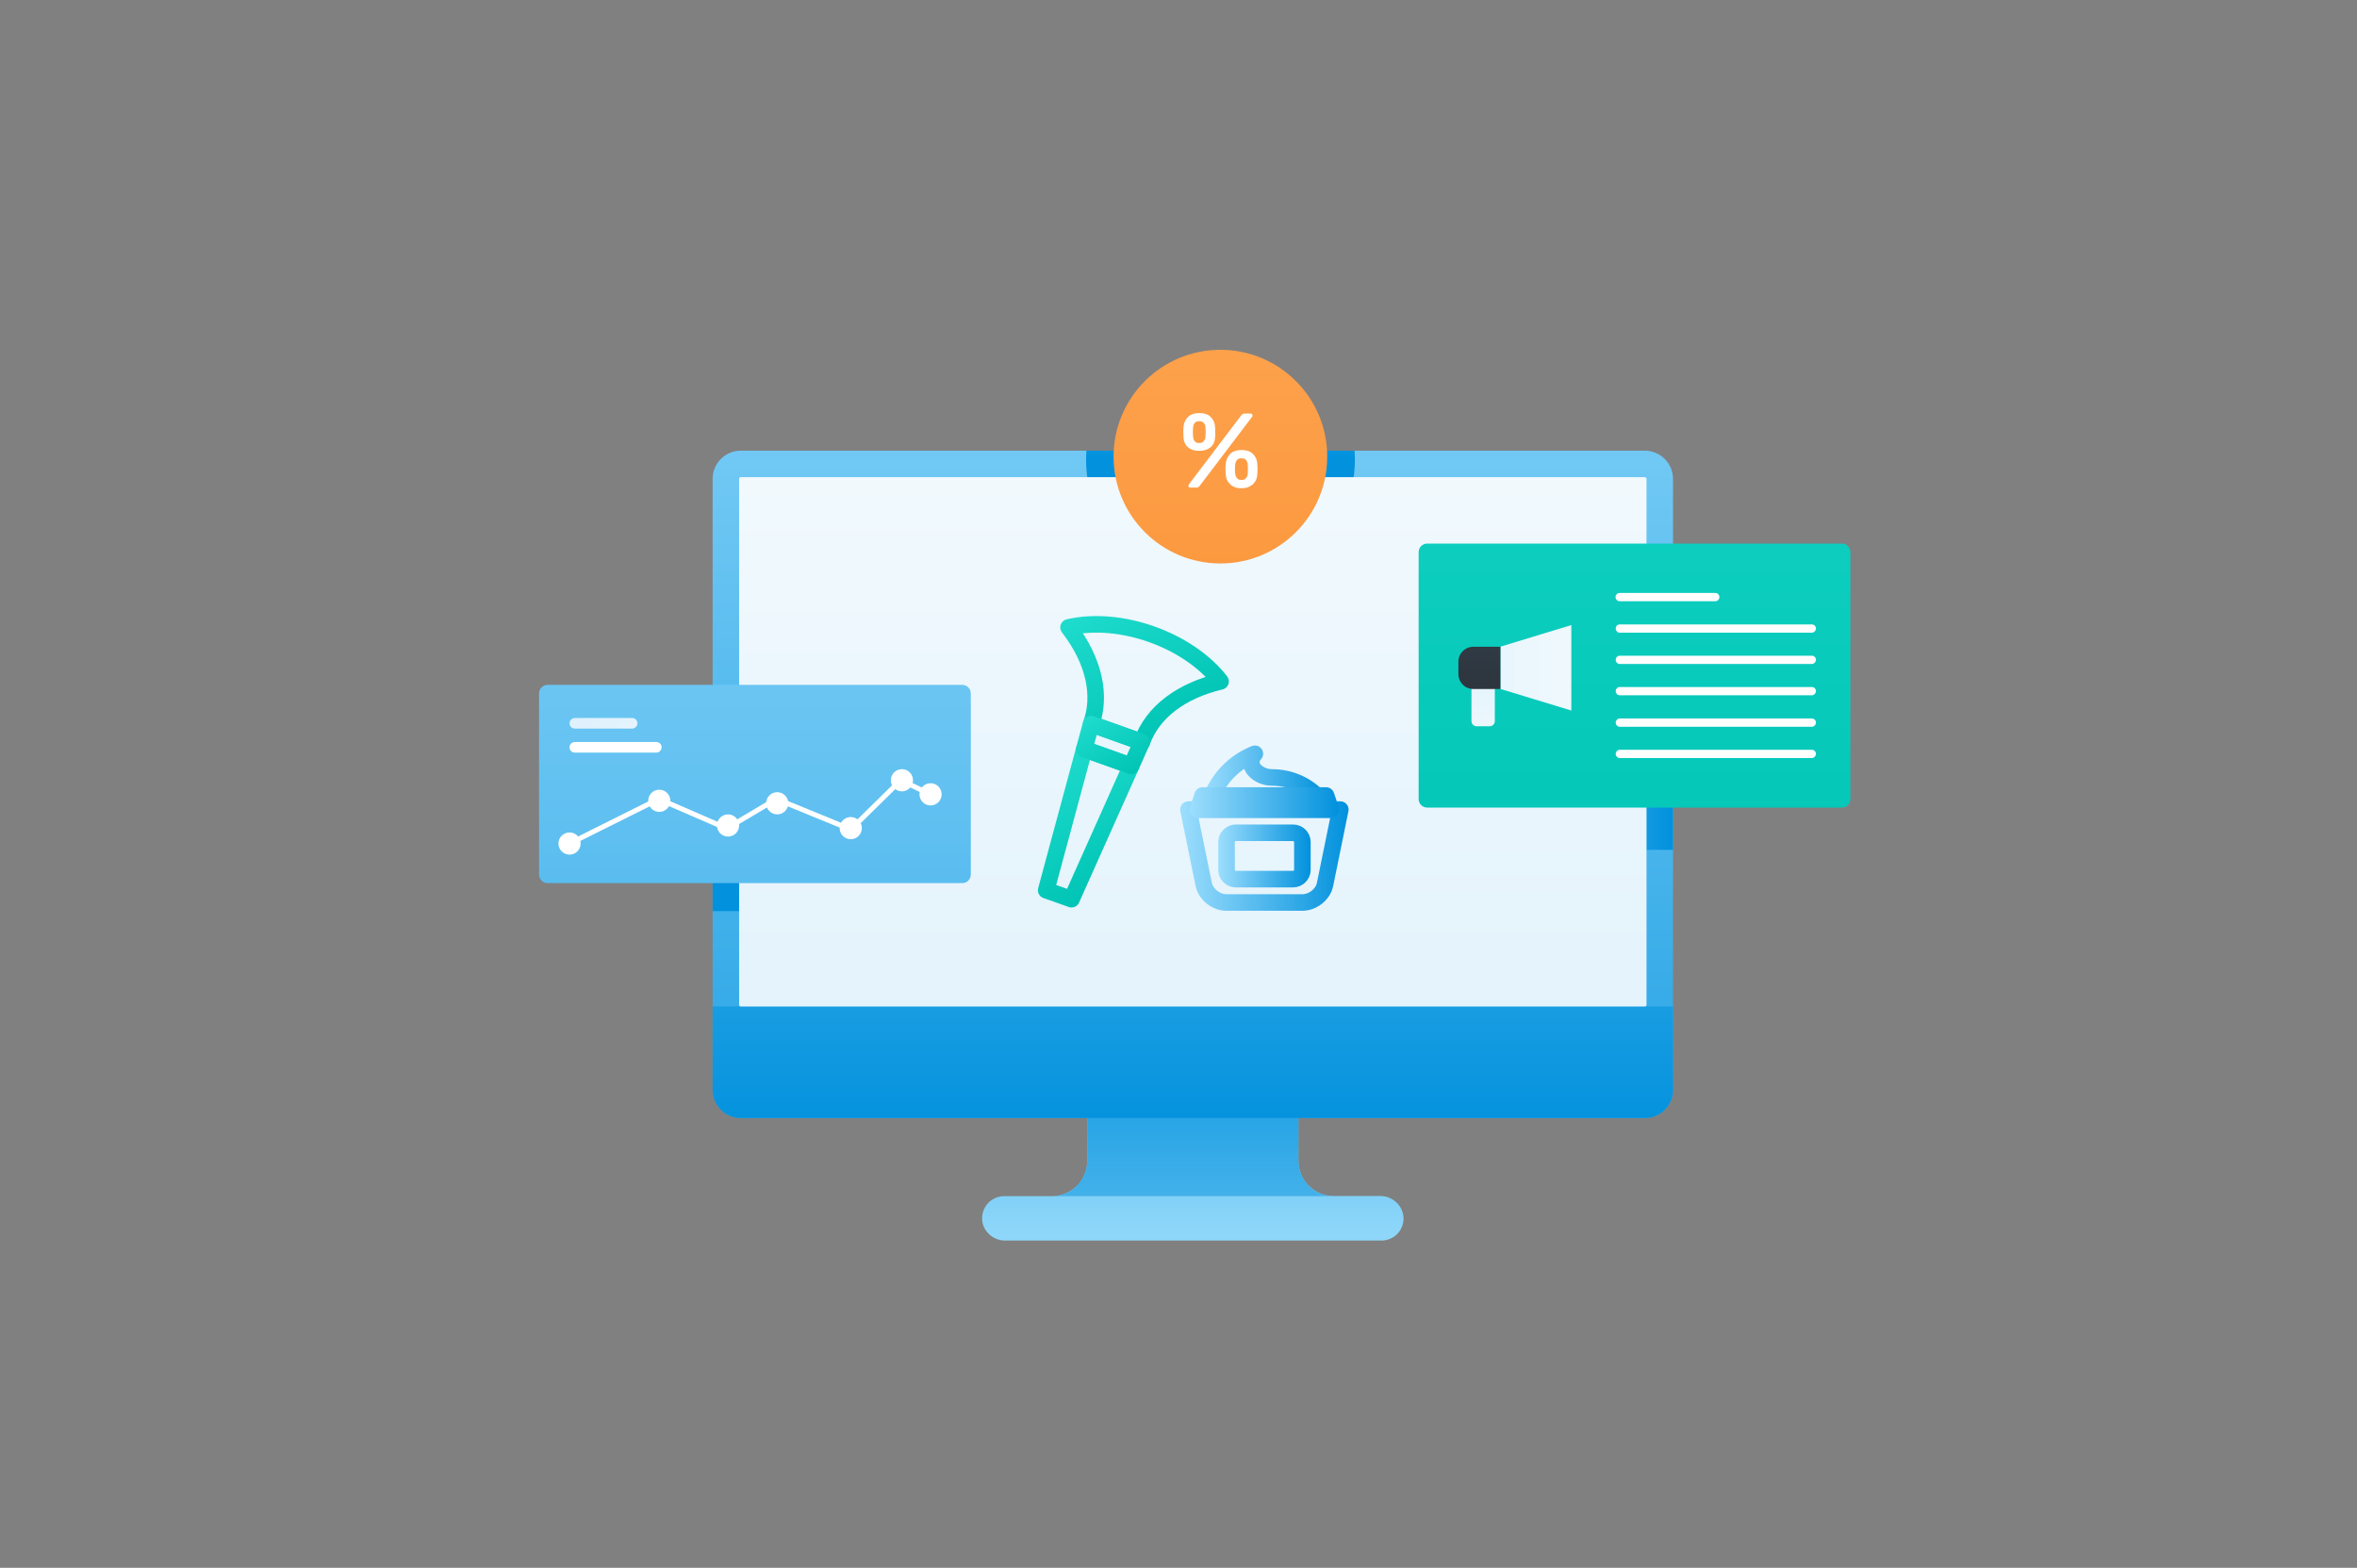 <?xml version="1.0" encoding="utf-8"?>
<!-- Generator: Adobe Illustrator 26.3.1, SVG Export Plug-In . SVG Version: 6.00 Build 0)  -->
<svg version="1.1" id="Layer_2" xmlns="http://www.w3.org/2000/svg" xmlns:xlink="http://www.w3.org/1999/xlink" x="0px" y="0px"
	 viewBox="0 0 1423.2 946.6" style="enable-background:new 0 0 1423.2 946.6;" xml:space="preserve">
<rect x="0" y="0" width="1423.2" height="946.6" fill="#808080" stroke="none"/>
<style type="text/css">
	.st0{display:none;fill:url(#SVGID_1_);}
	.st1{display:none;}
	
		.st2{display:inline;opacity:0.43;fill:none;stroke:#00A1E2;stroke-width:1.858;stroke-linecap:round;stroke-linejoin:round;stroke-miterlimit:10;}
	.st3{display:inline;}
	.st4{fill:url(#SVGID_00000117673857394643026770000006697190421639948171_);}
	.st5{fill:#2A3139;}
	
		.st6{opacity:0.43;fill:none;stroke:#00A1E2;stroke-width:1.858;stroke-linecap:round;stroke-linejoin:round;stroke-miterlimit:10;}
	.st7{fill:#00A1E2;}
	.st8{fill:url(#SVGID_00000103953175746714119670000009903343448349177268_);}
	.st9{fill:none;stroke:#00A1E2;stroke-miterlimit:10;}
	.st10{fill:url(#SVGID_00000128477185609697809220000000516704365441327543_);}
	.st11{fill:url(#SVGID_00000079484287902161974120000000211839049757417378_);}
	.st12{fill:url(#SVGID_00000066500425836096742420000015414540528066788514_);}
	.st13{fill:url(#SVGID_00000125590737050801658040000017296323884891521446_);}
	.st14{fill:url(#SVGID_00000100347055625909500290000003447090778268533136_);}
	.st15{fill:url(#SVGID_00000042004981823635848220000017742863442414869405_);}
	.st16{fill:url(#SVGID_00000001633336694503492040000016669769858493304221_);}
	.st17{fill:url(#SVGID_00000044890659173844691710000003071959312275454364_);}
	.st18{fill:url(#SVGID_00000152240025121829188220000005889705108368290206_);}
	.st19{fill:url(#SVGID_00000013183713652363680040000009784606897137846669_);}
	.st20{fill:#FFFFFF;}
	.st21{fill:url(#SVGID_00000010988826931259819520000011150024808792847291_);}
	.st22{fill:url(#SVGID_00000162316783643499817570000015387123664257433264_);}
	.st23{fill:none;stroke:#FFFFFF;stroke-width:3;stroke-linecap:round;stroke-linejoin:round;stroke-miterlimit:10;}
	.st24{fill:url(#SVGID_00000029762522960697434410000012168007185498082736_);}
	.st25{fill:url(#SVGID_00000073699676142919477330000007683126316121086087_);}
	.st26{fill:url(#SVGID_00000016065922456176245030000003627992423930091163_);}
	.st27{fill:url(#SVGID_00000093148763718359381720000004861399817974616987_);}
	.st28{fill:url(#SVGID_00000089570487409032980890000008393102227835968903_);}
	
		.st29{fill:none;stroke:url(#SVGID_00000019658954122847626030000010425861091332091814_);stroke-width:10;stroke-linecap:round;stroke-linejoin:round;stroke-miterlimit:10;}
	
		.st30{fill:none;stroke:url(#SVGID_00000004511766928366934890000007768832194889463432_);stroke-width:10;stroke-linecap:round;stroke-linejoin:round;stroke-miterlimit:10;}
	
		.st31{fill:none;stroke:url(#SVGID_00000157279382894587339160000000983057590710185139_);stroke-width:10;stroke-linecap:round;stroke-linejoin:round;stroke-miterlimit:10;}
	
		.st32{fill:none;stroke:url(#SVGID_00000135675503701498115270000016675020430354934709_);stroke-width:10;stroke-linecap:round;stroke-linejoin:round;stroke-miterlimit:10;}
	
		.st33{fill:none;stroke:url(#SVGID_00000133527550471281228800000000237042861461197444_);stroke-width:10;stroke-linecap:round;stroke-linejoin:round;stroke-miterlimit:10;}
	
		.st34{fill:none;stroke:url(#SVGID_00000036249924149381430820000009948420257597194404_);stroke-width:10;stroke-linecap:round;stroke-linejoin:round;stroke-miterlimit:10;}
	
		.st35{fill:none;stroke:url(#SVGID_00000078012694872022433540000011922686317668431525_);stroke-width:10;stroke-linecap:round;stroke-linejoin:round;stroke-miterlimit:10;}
</style>
<linearGradient id="SVGID_1_" gradientUnits="userSpaceOnUse" x1="711.6" y1="1241.796" x2="711.6" y2="-51.915">
	<stop  offset="0" style="stop-color:#DBEFFC"/>
	<stop  offset="1" style="stop-color:#F5FBFD"/>
</linearGradient>
<rect x="0.1" y="0.1" class="st0" width="1423" height="946.4"/>
<g class="st1">
	<line class="st2" x1="359" y1="957.6" x2="359" y2="11.2"/>
	<g class="st3">
		
			<linearGradient id="SVGID_00000039852670378408931080000015740611371271423921_" gradientUnits="userSpaceOnUse" x1="247.794" y1="88.967" x2="496.128" y2="453.707">
			<stop  offset="0" style="stop-color:#FFFFFF"/>
			<stop  offset="1" style="stop-color:#FFFFFF;stop-opacity:0"/>
		</linearGradient>
		<circle style="fill:url(#SVGID_00000039852670378408931080000015740611371271423921_);" cx="359" cy="252.3" r="113.8"/>
		<circle class="st5" cx="359" cy="252.3" r="24.2"/>
	</g>
	<path class="st2" d="M193.7,252.3C193.7,161,267.7,87,359,87s165.2,74,165.2,165.2"/>
	<path class="st2" d="M1168.9,829.7L1168.9,829.7c35.7,0,64.6,28.9,64.6,64.6v217.1c0,6.9-5.6,12.5-12.5,12.5h-104.3
		c-6.9,0-12.5-5.6-12.5-12.5V894.3C1104.3,858.6,1133.2,829.7,1168.9,829.7z"/>
	<line class="st2" x1="1047.8" y1="1051.1" x2="1047.8" y2="829.7"/>
	<g class="st3">
		<g>
			<line class="st6" x1="1330.9" y1="-99.6" x2="1330.9" y2="434.3"/>
			<g>
				<circle class="st7" cx="1330.9" cy="480.8" r="11.5"/>
				
					<linearGradient id="SVGID_00000077323318576558831130000014222824531172799166_" gradientUnits="userSpaceOnUse" x1="1288.536" y1="328.754" x2="1425.569" y2="684.109">
					<stop  offset="0" style="stop-color:#1FDCCD"/>
					<stop  offset="1" style="stop-color:#00C4B5"/>
				</linearGradient>
				<circle style="fill:url(#SVGID_00000077323318576558831130000014222824531172799166_);" cx="1330.9" cy="438.5" r="11.5"/>
				<path class="st9" d="M1342.3,523.1c0,6.3-5.1,11.5-11.5,11.5c-6.3,0-11.5-5.1-11.5-11.5c0-6.3,5.1-11.5,11.5-11.5
					C1337.2,511.7,1342.3,516.8,1342.3,523.1z"/>
			</g>
			<line class="st6" x1="1330.9" y1="534.6" x2="1330.9" y2="1068.5"/>
		</g>
		<g>
			<g>
				<circle class="st7" cx="92.1" cy="484.4" r="11.5"/>
				
					<linearGradient id="SVGID_00000023981146544080107850000013011389036609063071_" gradientUnits="userSpaceOnUse" x1="49.807" y1="332.372" x2="186.839" y2="687.726">
					<stop  offset="0" style="stop-color:#1FDCCD"/>
					<stop  offset="1" style="stop-color:#00C4B5"/>
				</linearGradient>
				<circle style="fill:url(#SVGID_00000023981146544080107850000013011389036609063071_);" cx="92.1" cy="442.1" r="11.5"/>
				<path class="st9" d="M103.6,526.8c0,6.3-5.1,11.5-11.5,11.5c-6.3,0-11.5-5.1-11.5-11.5c0-6.3,5.1-11.5,11.5-11.5
					C98.5,515.3,103.6,520.4,103.6,526.8z"/>
			</g>
		</g>
	</g>
	<circle class="st2" cx="1214.3" cy="168.1" r="23"/>
</g>
<g>
	
		<linearGradient id="SVGID_00000164499959339567047790000014502997309170628762_" gradientUnits="userSpaceOnUse" x1="720.235" y1="772.237" x2="720.235" y2="491.928">
		<stop  offset="0" style="stop-color:#9DDEFD"/>
		<stop  offset="1" style="stop-color:#0191DD"/>
	</linearGradient>
	<path style="fill:url(#SVGID_00000164499959339567047790000014502997309170628762_);" d="M847.5,735.6c0,3.7-1.5,7.1-3.9,9.5
		c-2.4,2.4-5.8,3.9-9.5,3.9H606.8c-7.4,0-13.8-6-13.8-13.4c0-3.7,1.5-7.1,3.9-9.5c2.4-2.4,5.8-3.9,9.5-3.9h28.9
		c5.7,0,10.9-2.3,14.7-5.9c1.8-1.7,3.2-3.7,4.3-5.9c1.4-2.8,2.2-6,2.2-9.3v-46.5H784V701c0,3.3,0.8,6.5,2.2,9.3
		c1.1,2.2,2.5,4.2,4.3,5.9c3.8,3.7,9,5.9,14.7,5.9h28.5C841,722.2,847.4,728.2,847.5,735.6z"/>
	
		<linearGradient id="SVGID_00000060742356961796327550000018339304084153338272_" gradientUnits="userSpaceOnUse" x1="720.24" y1="883.721" x2="720.24" y2="604.492">
		<stop  offset="0" style="stop-color:#9DDEFD"/>
		<stop  offset="1" style="stop-color:#0191DD"/>
	</linearGradient>
	<path style="fill:url(#SVGID_00000060742356961796327550000018339304084153338272_);" d="M790.4,716.2H650c1.8-1.7,3.2-3.7,4.3-5.9
		c1.4-2.8,2.2-6,2.2-9.3v-46.5H784V701c0,3.3,0.8,6.5,2.2,9.3C787.2,712.5,788.7,714.5,790.4,716.2z"/>
	<g>
		
			<linearGradient id="SVGID_00000142176263444190291680000013594925742460331419_" gradientUnits="userSpaceOnUse" x1="720.235" y1="21.27" x2="720.235" y2="915.578">
			<stop  offset="0" style="stop-color:#9DDEFD"/>
			<stop  offset="1" style="stop-color:#0191DD"/>
		</linearGradient>
		<path style="fill:url(#SVGID_00000142176263444190291680000013594925742460331419_);" d="M1010.2,289.1v368.9c0,9.4-7.6,17-17,17
			H447.3c-9.4,0-17-7.6-17-17V289.1c0-9.4,7.6-17,17-17h545.8C1002.5,272.1,1010.2,279.7,1010.2,289.1z"/>
		
			<linearGradient id="SVGID_00000014609393779909037070000006559512535382675099_" gradientUnits="userSpaceOnUse" x1="856.63" y1="433.4" x2="1010.16" y2="433.4">
			<stop  offset="0" style="stop-color:#9DDEFD"/>
			<stop  offset="1" style="stop-color:#0191DD"/>
		</linearGradient>
		<path style="fill:url(#SVGID_00000014609393779909037070000006559512535382675099_);" d="M1010.2,353.7v159.4H861.8
			c-2.8,0-5.2-2.3-5.2-5.2v-149c0-2.9,2.3-5.2,5.2-5.2H1010.2z"/>
		
			<linearGradient id="SVGID_00000021082972625193071720000011233555942628448177_" gradientUnits="userSpaceOnUse" x1="504.57" y1="694.044" x2="504.57" y2="579.181">
			<stop  offset="0" style="stop-color:#9DDEFD"/>
			<stop  offset="1" style="stop-color:#0191DD"/>
		</linearGradient>
		<path style="fill:url(#SVGID_00000021082972625193071720000011233555942628448177_);" d="M578.8,435.5v109.4
			c0,2.9-2.3,5.2-5.2,5.2H430.3V430.3h143.3C576.5,430.3,578.8,432.6,578.8,435.5z"/>
		
			<linearGradient id="SVGID_00000132799719189379449540000000242993903602682540_" gradientUnits="userSpaceOnUse" x1="736.905" y1="162.173" x2="736.905" y2="276.5">
			<stop  offset="0" style="stop-color:#9DDEFD"/>
			<stop  offset="1" style="stop-color:#0191DD"/>
		</linearGradient>
		<path style="fill:url(#SVGID_00000132799719189379449540000000242993903602682540_);" d="M818.1,277.4c0,44.8-36.3,81.1-81.2,81.1
			c-44.8,0-81.1-36.3-81.1-81.1c0-1.8,0.1-3.5,0.2-5.3h161.9C818,273.9,818.1,275.6,818.1,277.4z"/>
		
			<linearGradient id="SVGID_00000178912330565643315240000017206716458592922499_" gradientUnits="userSpaceOnUse" x1="720.235" y1="150.173" x2="720.235" y2="688.457">
			<stop  offset="0" style="stop-color:#9DDEFD"/>
			<stop  offset="1" style="stop-color:#0191DD"/>
		</linearGradient>
		<path style="fill:url(#SVGID_00000178912330565643315240000017206716458592922499_);" d="M1010.2,607.7v50.3c0,9.4-7.6,17-17,17
			H447.3c-9.4,0-17-7.6-17-17v-50.3H1010.2z"/>
		
			<linearGradient id="SVGID_00000145051452541653034390000006173155539594891187_" gradientUnits="userSpaceOnUse" x1="720.235" y1="814.428" x2="720.235" y2="190.42">
			<stop  offset="0" style="stop-color:#DBEFFC"/>
			<stop  offset="1" style="stop-color:#F5FBFD"/>
		</linearGradient>
		<path style="fill:url(#SVGID_00000145051452541653034390000006173155539594891187_);" d="M994.2,289.1v317.6c0,0.6-0.5,1-1,1
			H447.3c-0.6,0-1-0.5-1-1V289.1c0-0.6,0.5-1,1-1h545.8C993.7,288.1,994.2,288.6,994.2,289.1z"/>
	</g>
	<g>
		
			<linearGradient id="SVGID_00000151507851989204379440000000490035083973928868_" gradientUnits="userSpaceOnUse" x1="736.89" y1="394.044" x2="736.89" y2="-12.564">
			<stop  offset="0" style="stop-color:#FB963B"/>
			<stop  offset="1" style="stop-color:#FFAF5F"/>
		</linearGradient>
		<circle style="fill:url(#SVGID_00000151507851989204379440000000490035083973928868_);" cx="736.9" cy="275.7" r="64.5"/>
		<g>
			<path class="st20" d="M724.1,272.2c-2.9,0-5.1-0.7-6.8-2.2c-1.7-1.5-2.6-3.5-2.7-6.1c0-1.1-0.1-2.1-0.1-2.9c0-0.8,0-1.8,0.1-3
				c0.2-2.6,1.1-4.6,2.7-6.2c1.6-1.6,3.9-2.4,6.9-2.4c3,0,5.3,0.8,6.9,2.4c1.6,1.6,2.5,3.6,2.6,6.2c0.1,1.2,0.1,2.2,0.1,3
				c0,0.8,0,1.8-0.1,2.9c-0.1,2.6-1,4.6-2.7,6.1C729.2,271.5,727,272.2,724.1,272.2z M718.9,294.4c-0.9,0-1.3-0.4-1.3-1.3
				c0-0.3,0.1-0.5,0.3-0.7l31.5-41.5c0.3-0.4,0.6-0.7,0.9-0.9c0.3-0.2,0.7-0.3,1.3-0.3h3.4c0.9,0,1.3,0.4,1.3,1.3
				c0,0.3-0.1,0.5-0.3,0.7l-31.5,41.5c-0.3,0.4-0.6,0.7-0.9,0.9c-0.3,0.2-0.7,0.3-1.3,0.3H718.9z M724.1,267.5
				c0.9,0,1.7-0.2,2.2-0.6c0.5-0.4,0.9-0.9,1.2-1.5c0.3-0.6,0.4-1.2,0.4-1.9c0.1-1.1,0.1-2,0.1-2.7c0-0.7,0-1.6-0.1-2.6
				c0-1-0.3-1.9-0.9-2.7c-0.6-0.8-1.5-1.2-2.9-1.2c-1.3,0-2.3,0.4-2.8,1.2c-0.6,0.8-0.9,1.7-0.9,2.7c0,1-0.1,1.8-0.1,2.6
				c0,0.7,0,1.7,0.1,2.7c0,0.6,0.2,1.3,0.4,1.9c0.2,0.6,0.6,1.1,1.1,1.5C722.5,267.3,723.2,267.5,724.1,267.5z M749.6,294.8
				c-2.9,0-5.1-0.8-6.8-2.4c-1.7-1.6-2.6-3.6-2.7-6.2c0-1.1-0.1-2.1-0.1-2.9c0-0.8,0-1.8,0.1-3c0.2-2.6,1.1-4.6,2.7-6.2
				c1.6-1.6,3.9-2.4,6.9-2.4c3,0,5.3,0.8,6.9,2.4c1.6,1.6,2.5,3.6,2.6,6.2c0.1,1.2,0.1,2.2,0.1,3c0,0.8,0,1.8-0.1,2.9
				c-0.1,2.6-1,4.6-2.7,6.2C754.7,294,752.5,294.8,749.6,294.8z M749.6,289.8c0.9,0,1.7-0.2,2.2-0.6s0.9-0.9,1.2-1.5
				c0.3-0.6,0.4-1.2,0.4-1.8c0.1-1.1,0.1-2,0.1-2.7c0-0.7,0-1.6-0.1-2.6c0-1-0.3-1.9-0.9-2.7c-0.6-0.8-1.5-1.2-2.9-1.2
				c-1.3,0-2.3,0.4-2.8,1.2c-0.6,0.8-0.9,1.7-1,2.7c0,1-0.1,1.8-0.1,2.6c0,0.7,0,1.7,0.1,2.7c0.1,0.6,0.2,1.2,0.5,1.8
				c0.2,0.6,0.6,1.1,1.1,1.5S748.7,289.8,749.6,289.8z"/>
		</g>
	</g>
	<g>
		
			<linearGradient id="SVGID_00000169523627516515908100000017169283256661484193_" gradientUnits="userSpaceOnUse" x1="455.858" y1="73.528" x2="455.858" y2="1143.082">
			<stop  offset="0" style="stop-color:#9DDEFD"/>
			<stop  offset="1" style="stop-color:#0191DD"/>
		</linearGradient>
		<path style="fill:url(#SVGID_00000169523627516515908100000017169283256661484193_);" d="M581,533.2H330.7c-2.9,0-5.2-2.3-5.2-5.2
			V418.7c0-2.9,2.3-5.2,5.2-5.2H581c2.9,0,5.2,2.3,5.2,5.2V528C586.2,530.9,583.9,533.2,581,533.2z"/>
		
			<linearGradient id="SVGID_00000020372392174319072280000014113805889390422423_" gradientUnits="userSpaceOnUse" x1="358.483" y1="422.297" x2="382.676" y2="481.136">
			<stop  offset="0" style="stop-color:#DBEFFC"/>
			<stop  offset="1" style="stop-color:#F5FBFD"/>
		</linearGradient>
		<path style="fill:url(#SVGID_00000020372392174319072280000014113805889390422423_);" d="M381.7,439.9h-34.6
			c-1.8,0-3.2-1.4-3.2-3.2l0,0c0-1.8,1.4-3.2,3.2-3.2h34.6c1.8,0,3.2,1.4,3.2,3.2l0,0C384.9,438.4,383.4,439.9,381.7,439.9z"/>
		<path class="st20" d="M396.3,454.4h-49.2c-1.8,0-3.2-1.4-3.2-3.2v0c0-1.8,1.4-3.2,3.2-3.2h49.2c1.8,0,3.2,1.4,3.2,3.2v0
			C399.5,452.9,398.1,454.4,396.3,454.4z"/>
		<polyline class="st23" points="343.9,509.3 397.8,482.4 438.8,500.2 468.8,482.4 513.7,500.8 543.9,471.1 561.9,479.6 		"/>
		<circle class="st20" cx="343.9" cy="509.3" r="6.7"/>
		<circle class="st20" cx="398.1" cy="483.5" r="6.7"/>
		<circle class="st20" cx="439.6" cy="498.4" r="6.7"/>
		<circle class="st20" cx="469.3" cy="485" r="6.7"/>
		<circle class="st20" cx="513.7" cy="500" r="6.7"/>
		<circle class="st20" cx="544.6" cy="471.1" r="6.7"/>
		<circle class="st20" cx="561.9" cy="479.6" r="6.7"/>
	</g>
	<g>
		
			<linearGradient id="SVGID_00000125568778705899715920000011924551849544956072_" gradientUnits="userSpaceOnUse" x1="986.955" y1="-62.343" x2="986.955" y2="588.092">
			<stop  offset="0" style="stop-color:#1FDCCD"/>
			<stop  offset="1" style="stop-color:#00C4B5"/>
		</linearGradient>
		<path style="fill:url(#SVGID_00000125568778705899715920000011924551849544956072_);" d="M1112.1,487.6H861.8
			c-2.9,0-5.2-2.3-5.2-5.2v-149c0-2.9,2.3-5.2,5.2-5.2h250.3c2.9,0,5.2,2.3,5.2,5.2v149C1117.3,485.3,1115,487.6,1112.1,487.6z"/>
		<g>
			
				<linearGradient id="SVGID_00000145042362660391975770000011825139142183471771_" gradientUnits="userSpaceOnUse" x1="895.568" y1="379.568" x2="895.568" y2="466.023">
				<stop  offset="0" style="stop-color:#DBEFFC"/>
				<stop  offset="1" style="stop-color:#F5FBFD"/>
			</linearGradient>
			<path style="fill:url(#SVGID_00000145042362660391975770000011825139142183471771_);" d="M899.5,438.5h-7.9
				c-1.7,0-3.1-1.4-3.1-3.1V414c0-1.7,1.4-3.1,3.1-3.1h7.9c1.7,0,3.1,1.4,3.1,3.1v21.4C902.6,437.1,901.2,438.5,899.5,438.5z"/>
			
				<linearGradient id="SVGID_00000080172805672615358890000011406704417504595094_" gradientUnits="userSpaceOnUse" x1="893.374" y1="327.788" x2="893.374" y2="432.068">
				<stop  offset="0" style="stop-color:#3B4956"/>
				<stop  offset="1" style="stop-color:#2A3139"/>
			</linearGradient>
			<path style="fill:url(#SVGID_00000080172805672615358890000011406704417504595094_);" d="M906.1,416h-16.5c-5,0-9-4-9-9v-7.5
				c0-5,4-9,9-9h16.5V416z"/>
			
				<linearGradient id="SVGID_00000104681669367264390280000016803382976343465360_" gradientUnits="userSpaceOnUse" x1="798.535" y1="403.181" x2="992.239" y2="403.181">
				<stop  offset="0" style="stop-color:#DBEFFC"/>
				<stop  offset="1" style="stop-color:#F5FBFD"/>
			</linearGradient>
			<polygon style="fill:url(#SVGID_00000104681669367264390280000016803382976343465360_);" points="948.8,429 906.1,416 
				906.1,390.4 948.8,377.4 			"/>
		</g>
		<g>
			<path class="st20" d="M1035.7,363h-57.7c-1.4,0-2.5-1.1-2.5-2.5l0,0c0-1.4,1.1-2.5,2.5-2.5h57.7c1.4,0,2.5,1.1,2.5,2.5l0,0
				C1038.2,361.9,1037.1,363,1035.7,363z"/>
			<path class="st20" d="M1093.9,382H978.1c-1.4,0-2.5-1.1-2.5-2.5l0,0c0-1.4,1.1-2.5,2.5-2.5h115.9c1.4,0,2.5,1.1,2.5,2.5l0,0
				C1096.4,380.9,1095.3,382,1093.9,382z"/>
			<path class="st20" d="M1093.9,400.9H978.1c-1.4,0-2.5-1.1-2.5-2.5l0,0c0-1.4,1.1-2.5,2.5-2.5h115.9c1.4,0,2.5,1.1,2.5,2.5l0,0
				C1096.4,399.8,1095.3,400.9,1093.9,400.9z"/>
			<path class="st20" d="M1093.9,419.8H978.1c-1.4,0-2.5-1.1-2.5-2.5l0,0c0-1.4,1.1-2.5,2.5-2.5h115.9c1.4,0,2.5,1.1,2.5,2.5l0,0
				C1096.4,418.7,1095.3,419.8,1093.9,419.8z"/>
			<path class="st20" d="M1093.9,438.8H978.1c-1.4,0-2.5-1.1-2.5-2.5v0c0-1.4,1.1-2.5,2.5-2.5h115.9c1.4,0,2.5,1.1,2.5,2.5v0
				C1096.4,437.7,1095.3,438.8,1093.9,438.8z"/>
			<path class="st20" d="M1093.9,457.7H978.1c-1.4,0-2.5-1.1-2.5-2.5l0,0c0-1.4,1.1-2.5,2.5-2.5h115.9c1.4,0,2.5,1.1,2.5,2.5l0,0
				C1096.4,456.6,1095.3,457.7,1093.9,457.7z"/>
		</g>
	</g>
	
		<linearGradient id="SVGID_00000065782079100923472140000001566208847874696359_" gradientUnits="userSpaceOnUse" x1="720.24" y1="883.721" x2="720.24" y2="604.492">
		<stop  offset="0" style="stop-color:#9DDEFD"/>
		<stop  offset="1" style="stop-color:#0191DD"/>
	</linearGradient>
	<path style="fill:url(#SVGID_00000065782079100923472140000001566208847874696359_);" d="M805.1,722.2H635.3
		c8.4,0,15.6-4.8,19-11.9h131.8C789.6,717.3,796.8,722.2,805.1,722.2z"/>
</g>
<linearGradient id="SVGID_00000175300757944791744070000003991039579223880083_" gradientUnits="userSpaceOnUse" x1="634.14" y1="506.717" x2="726.264" y2="506.717" gradientTransform="matrix(0.51 0.86 -0.86 0.51 773.824 -440.685)">
	<stop  offset="0" style="stop-color:#1FDCCD"/>
	<stop  offset="1" style="stop-color:#00C4B5"/>
</linearGradient>
<path style="fill:none;stroke:url(#SVGID_00000175300757944791744070000003991039579223880083_);stroke-width:10;stroke-linecap:round;stroke-linejoin:round;stroke-miterlimit:10;" d="
	M645.2,378.8L645.2,378.8c15.7,20.4,19.8,41.2,13.7,58.3l30.6,10.9c6.6-18.5,24.3-31.1,47.5-36.6l0,0
	C717.4,386.2,676.3,371.6,645.2,378.8z"/>
<linearGradient id="SVGID_00000109739880507571045910000005834172188439791749_" gradientUnits="userSpaceOnUse" x1="702.234" y1="580.115" x2="786.202" y2="580.115" gradientTransform="matrix(0.51 0.86 -0.86 0.51 773.824 -440.685)">
	<stop  offset="0" style="stop-color:#1FDCCD"/>
	<stop  offset="1" style="stop-color:#00C4B5"/>
</linearGradient>
<polygon style="fill:none;stroke:url(#SVGID_00000109739880507571045910000005834172188439791749_);stroke-width:10;stroke-linecap:round;stroke-linejoin:round;stroke-miterlimit:10;" points="
	654.7,452.3 631.7,537.5 647,542.9 683,462.4 "/>
<linearGradient id="SVGID_00000109011293315469609220000000754177386525011380_" gradientUnits="userSpaceOnUse" x1="691.299" y1="542.088" x2="735.326" y2="542.088" gradientTransform="matrix(0.51 0.86 -0.86 0.51 773.824 -440.685)">
	<stop  offset="0" style="stop-color:#1FDCCD"/>
	<stop  offset="1" style="stop-color:#00C4B5"/>
</linearGradient>
<polygon style="fill:none;stroke:url(#SVGID_00000109011293315469609220000000754177386525011380_);stroke-width:10;stroke-linecap:round;stroke-linejoin:round;stroke-miterlimit:10;" points="
	683,462.4 654.7,452.3 658.8,437.2 689.4,448.1 "/>
<linearGradient id="SVGID_00000134251046073793482310000001742436364563887290_" gradientUnits="userSpaceOnUse" x1="726.823" y1="467.705" x2="800.032" y2="467.705">
	<stop  offset="0" style="stop-color:#9DDEFD"/>
	<stop  offset="1" style="stop-color:#0191DD"/>
</linearGradient>
<path style="fill:none;stroke:url(#SVGID_00000134251046073793482310000001742436364563887290_);stroke-width:10;stroke-linecap:round;stroke-linejoin:round;stroke-miterlimit:10;" d="
	M768,469.4L768,469.4c-3.7,0-7.5-1.4-10.3-4.2c-2.8-2.8-2.8-7.3,0-10.1c-12.2,4.9-21.1,14.2-25.8,25.3H795
	C788.1,473.6,778.5,469.4,768,469.4z"/>
<linearGradient id="SVGID_00000142144869177972323250000006185139191686907820_" gradientUnits="userSpaceOnUse" x1="712.535" y1="516.819" x2="814.318" y2="516.819">
	<stop  offset="0" style="stop-color:#9DDEFD"/>
	<stop  offset="1" style="stop-color:#0191DD"/>
</linearGradient>
<path style="fill:none;stroke:url(#SVGID_00000142144869177972323250000006185139191686907820_);stroke-width:10;stroke-linecap:round;stroke-linejoin:round;stroke-miterlimit:10;" d="
	M809.3,488.8l-9.2,45.1c-1.2,6.1-7.4,11-13.7,11h-45.9c-6.3,0-12.5-5-13.7-11l-9.2-45.1H809.3z"/>
<linearGradient id="SVGID_00000082348182711194896610000001936393172707716287_" gradientUnits="userSpaceOnUse" x1="718.27" y1="484.545" x2="808.58" y2="484.545">
	<stop  offset="0" style="stop-color:#9DDEFD"/>
	<stop  offset="1" style="stop-color:#0191DD"/>
</linearGradient>
<polygon style="fill:none;stroke:url(#SVGID_00000082348182711194896610000001936393172707716287_);stroke-width:10;stroke-linecap:round;stroke-linejoin:round;stroke-miterlimit:10;" points="
	803.6,488.8 723.3,488.8 726.1,480.3 800.7,480.3 "/>
<linearGradient id="SVGID_00000171721921714426001900000006096061344598463390_" gradientUnits="userSpaceOnUse" x1="735.479" y1="516.818" x2="791.371" y2="516.818">
	<stop  offset="0" style="stop-color:#9DDEFD"/>
	<stop  offset="1" style="stop-color:#0191DD"/>
</linearGradient>
<path style="fill:none;stroke:url(#SVGID_00000171721921714426001900000006096061344598463390_);stroke-width:10;stroke-linecap:round;stroke-linejoin:round;stroke-miterlimit:10;" d="
	M786.4,525.2c0,3.1-2.6,5.6-5.7,5.6h-34.4c-3.2,0-5.7-2.5-5.7-5.6v-16.8c0-3.1,2.6-5.6,5.7-5.6h34.4c3.2,0,5.7,2.5,5.7,5.6V525.2z"
	/>
</svg>
